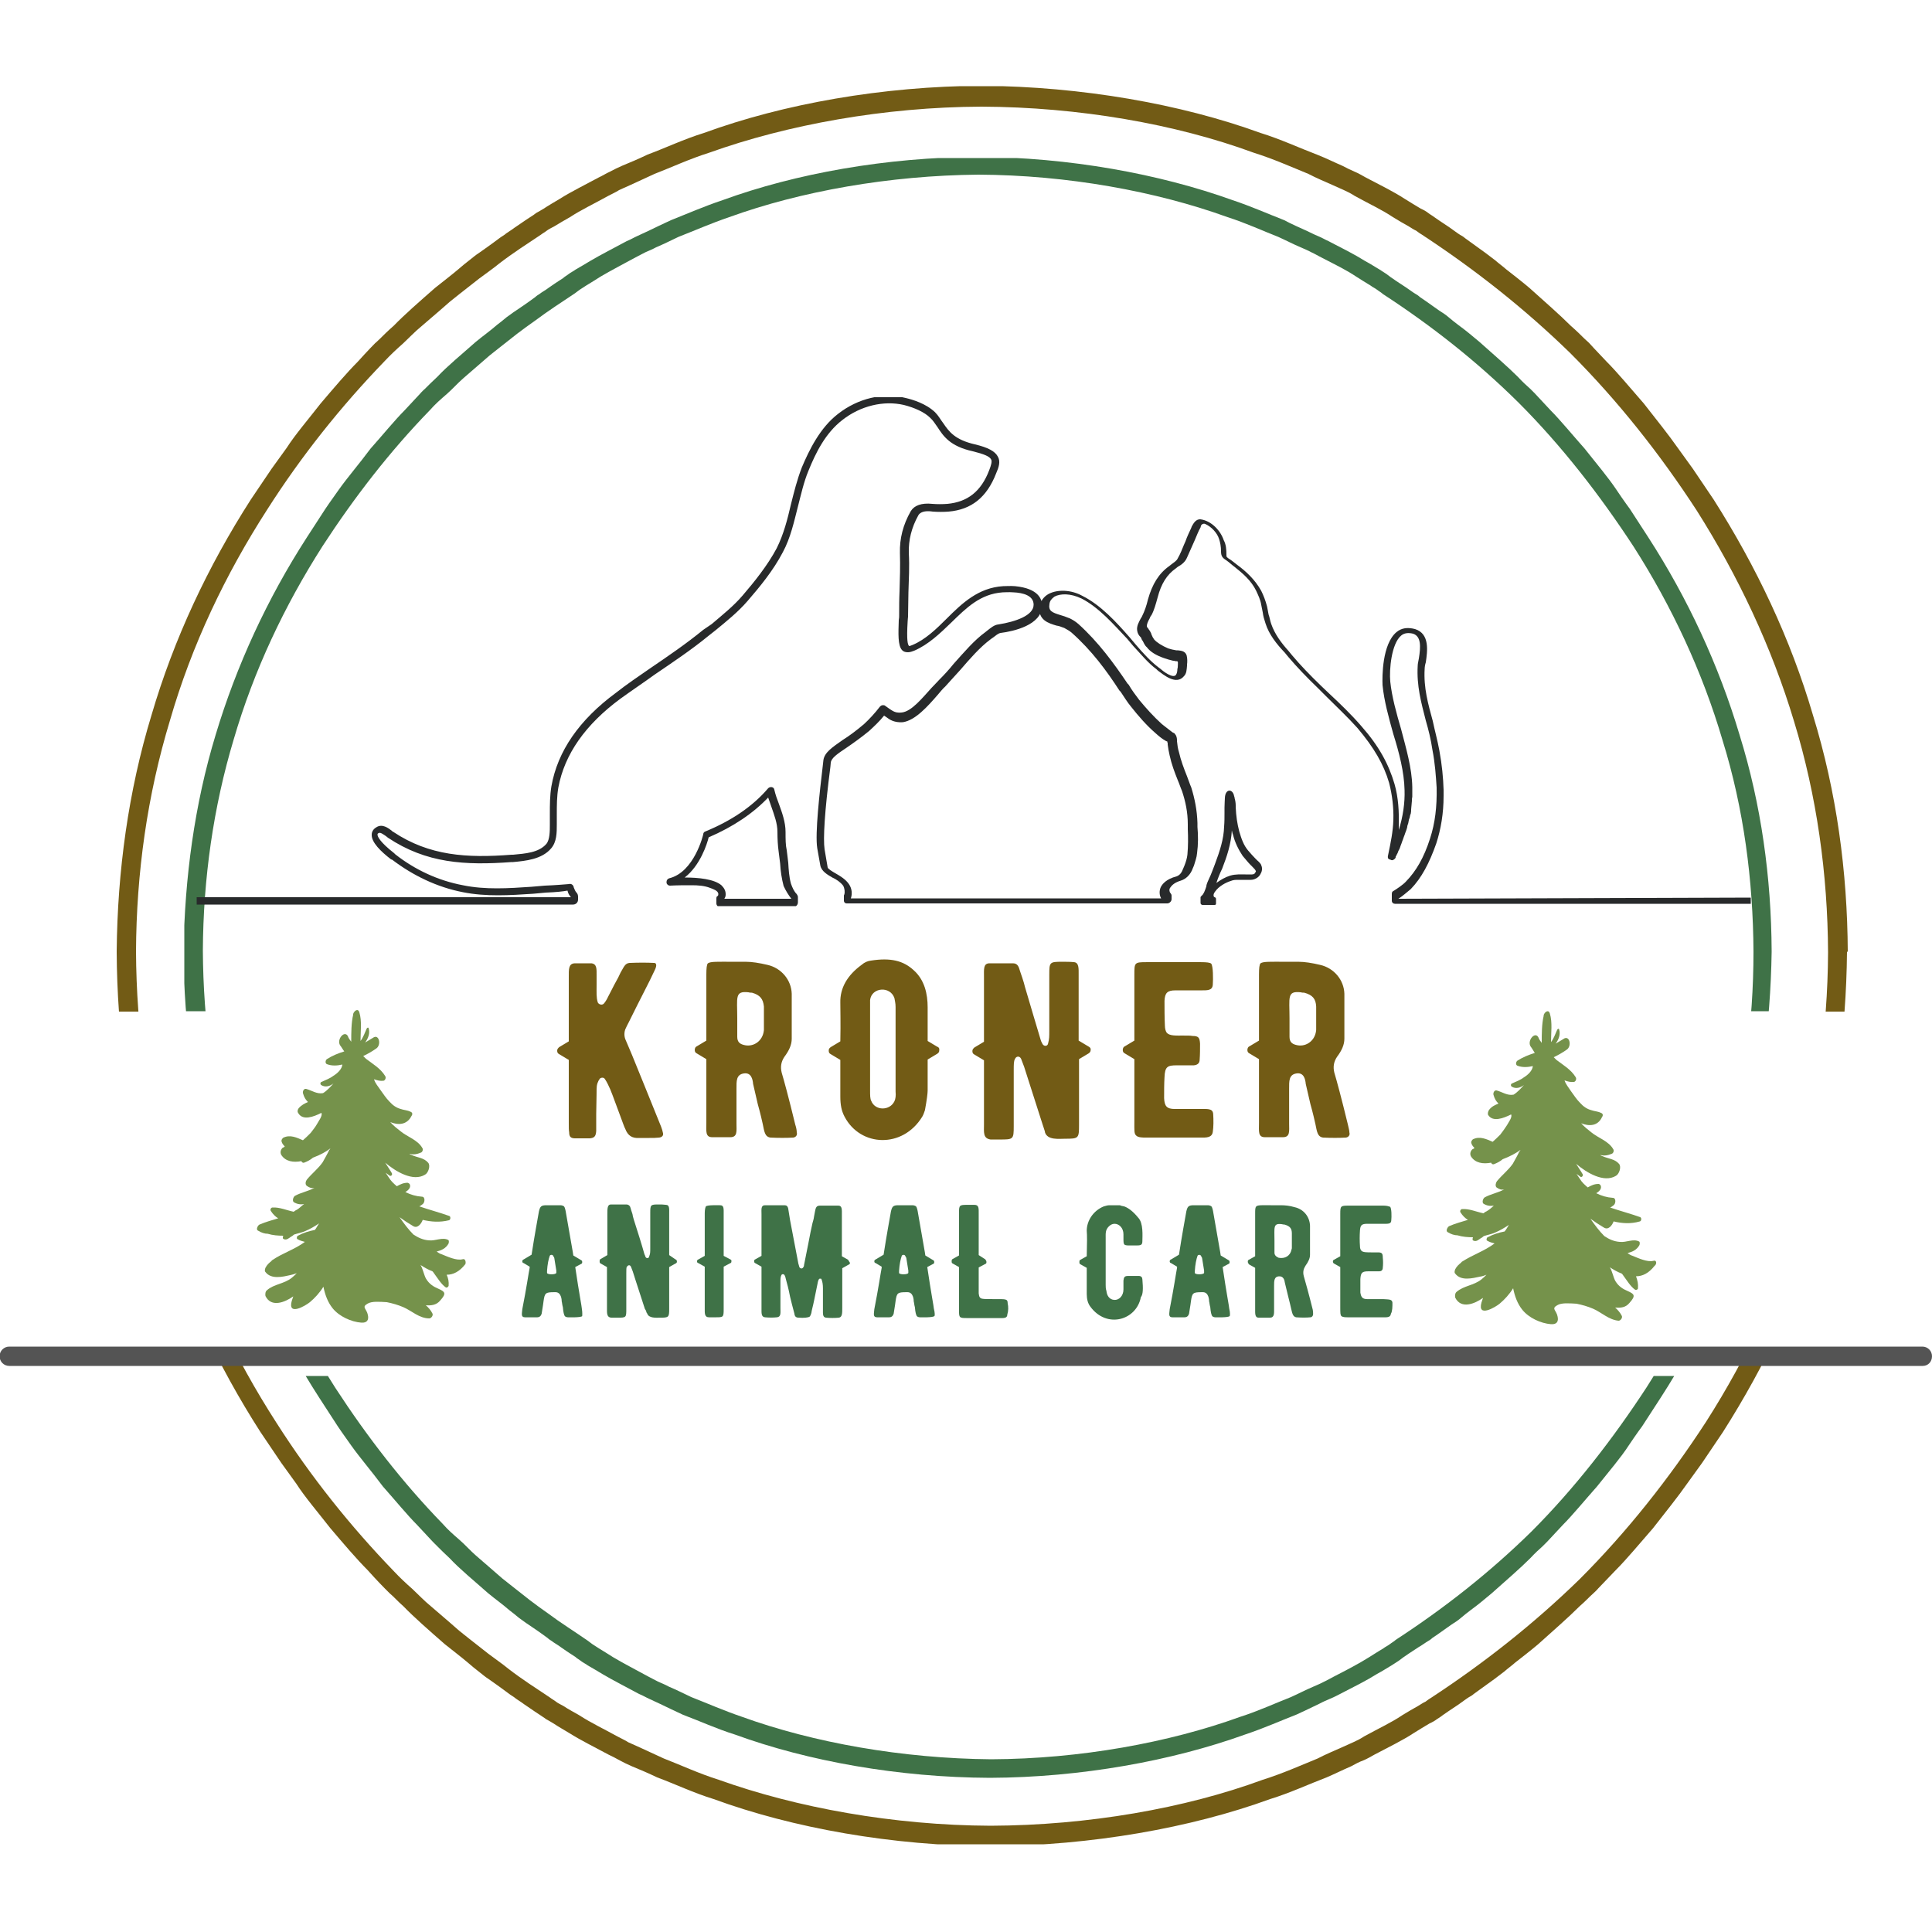 <svg xmlns="http://www.w3.org/2000/svg" xmlns:xlink="http://www.w3.org/1999/xlink" xml:space="preserve" id="Layer_1" x="0" y="0" style="enable-background:new 0 0 500 500" version="1.1" viewBox="0 0 500 500"><style>.st1{fill:#725b15}.st3{fill:#3f7247}.st8{fill:#75924b}.st10{fill:#282a2b}</style><defs><path id="SVGID_1_" d="M32.3 348.8h448.3v128.5H32.3z"/></defs><clipPath id="SVGID_00000094609606304983694370000017767984355672826549_"><use xlink:href="#SVGID_1_" style="overflow:visible"/></clipPath><path d="M466.7 193.8c-5.6-19.4-14.3-37.7-25.2-54.6-8.8-13.8-19-26.6-30.4-38.4-1.5-1.6-3.1-3.1-4.7-4.5-1.6-1.5-3.1-3.1-4.7-4.4l-5-4.3-2.4-2.1-2.5-2-5.1-4c-1.7-1.3-3.5-2.5-5.2-3.9-3.5-2.7-7.1-5-10.7-7.4-.5-.4-1.1-.7-1.6-1.1s-1.2-.7-1.9-1.1c-1.3-.8-2.7-1.6-4.1-2.4-2.9-1.9-6.3-3.5-9.9-5.5-.9-.5-1.9-.9-2.8-1.5-.9-.4-2-.9-2.9-1.3-2-.9-4.1-1.9-6.3-2.9-4.4-1.7-9.1-3.9-14.2-5.5-20.1-7.2-45.3-11.8-70.4-11.9-25.2.1-50.3 4.6-70.4 11.9-5.1 1.6-9.8 3.7-14.2 5.5-2.1 1.1-4.3 2-6.3 2.9-1.1.5-2 .9-2.9 1.3-.9.4-1.9.9-2.8 1.5-3.7 2-7.1 3.6-9.9 5.5-1.5.9-2.8 1.7-4.1 2.4-.7.4-1.2.8-1.9 1.1-.5.4-1.1.8-1.6 1.1-13.6 9-26.5 19.1-38.3 30.6-12.3 12.3-23.2 26.1-32.7 40.7-10.7 16.9-19.4 35.3-25.2 54.6-5.9 19.3-8.7 39.5-8.8 59.8.1 20.2 2.9 40.4 8.8 59.8 5.6 19.4 14.3 37.7 25.2 54.6 8.8 13.8 19 26.6 30.4 38.4 1.5 1.6 3.1 3.1 4.7 4.5 1.6 1.5 3.1 3.1 4.7 4.4l5 4.3 2.4 2.1 2.5 2 5.1 4c1.7 1.3 3.5 2.5 5.2 3.9 3.5 2.7 7.1 5 10.7 7.4.5.4 1.1.7 1.6 1.1.5.4 1.2.7 1.9 1.1 1.2.8 2.7 1.6 4.1 2.4 2.9 1.9 6.3 3.5 9.9 5.5.9.5 1.9.9 2.8 1.5.9.4 2 .9 2.9 1.3 2 .9 4.1 1.9 6.3 2.9 4.4 1.7 9.1 3.9 14.2 5.5 20.1 7.2 45.2 11.8 70.4 11.9 25.2-.1 50.3-4.5 70.4-11.9 5.1-1.6 9.8-3.7 14.2-5.5 2.1-1.1 4.3-2 6.3-2.9 1.1-.5 2-.9 2.9-1.3.9-.4 1.9-.9 2.8-1.5 3.6-2 7.1-3.6 9.9-5.5 1.5-.9 2.8-1.7 4.1-2.4.7-.4 1.2-.8 1.9-1.1.5-.4 1.1-.8 1.6-1.1 13.7-9 26.5-19.1 38.3-30.6 12.3-12.3 23.2-26.1 32.7-40.7 10.8-16.9 19.4-35.3 25.2-54.6 5.9-19.3 8.7-39.5 8.8-59.8-.1-20.2-3-40.5-8.8-59.8zm13.9 60c-.1 20.7-2.9 41.4-9 61-5.8 19.8-14.7 38.5-25.7 55.8l-5.4 8s-1.5 2.1-3.9 5.4c-2.3 3.3-5.6 7.4-8.8 11.5-3.5 4-6.8 8-9.6 10.8-2.7 2.8-4.6 4.8-4.6 4.8s-.4.5-1.3 1.3-2 2-3.5 3.3c-2.8 2.8-6.8 6.3-10.7 9.8-2 1.7-4.1 3.3-6 4.8-.9.8-1.9 1.5-2.8 2.3-.9.7-1.7 1.3-2.5 1.9-3.2 2.3-5.4 3.9-5.4 3.9s-.4.4-1.2.8c-.8.5-1.7 1.2-2.7 1.9-2 1.3-4 2.7-4 2.7-.5.4-1.1.8-1.6 1.1-.5.4-1.2.8-1.9 1.1-1.3.8-2.7 1.6-4.1 2.5-2.9 1.9-6.4 3.6-10.2 5.6-.9.5-1.9 1.1-2.9 1.5-1.1.4-2 .9-3.1 1.5-2.1.9-4.3 2-6.4 2.9-4.5 1.7-9.4 4-14.6 5.6-20.6 7.5-46.3 12-72 12.2-25.8-.1-51.5-4.7-72-12.2-5.2-1.6-10-3.9-14.6-5.6-2.3-1.1-4.4-2-6.6-2.9-1.1-.5-2-.9-3.1-1.5-.9-.5-2-1.1-2.9-1.5-3.7-2-7.2-3.7-10.2-5.6-1.5-.9-2.9-1.7-4.1-2.5-.7-.4-1.3-.8-1.9-1.1-.5-.4-1.2-.8-1.6-1.1 0 0-2-1.3-4-2.7-.9-.7-2-1.3-2.7-1.9-.8-.5-1.2-.8-1.2-.8s-2.1-1.6-5.4-3.9c-.8-.5-1.6-1.2-2.5-1.9-.9-.7-1.9-1.5-2.8-2.3-1.9-1.6-4-3.2-6-4.8-4-3.5-8-7-10.7-9.8-1.5-1.3-2.5-2.5-3.5-3.3l-1.3-1.3s-1.9-1.9-4.5-4.8c-2.8-2.8-6.2-6.8-9.6-10.8-3.2-4.1-6.7-8.2-8.8-11.5-2.3-3.2-3.9-5.4-3.9-5.4l-5.4-8c-11.1-17.3-19.9-36-25.7-55.8-6-19.7-8.8-40.4-9-61v-.3c.1-20.6 2.9-41.4 9-61 5.8-19.8 14.7-38.5 25.7-55.8l5.4-8s1.6-2.1 3.9-5.4c2.3-3.3 5.6-7.4 8.8-11.5 3.5-4 6.8-8 9.6-10.8 2.7-2.8 4.5-4.8 4.5-4.8s.4-.4 1.3-1.2c.8-.8 2-2 3.5-3.3 2.8-2.8 6.8-6.3 10.7-9.8 2-1.7 4.1-3.3 6-4.8.9-.8 1.9-1.5 2.8-2.3.9-.7 1.7-1.3 2.5-1.9 3.2-2.3 5.4-3.9 5.4-3.9s.4-.4 1.2-.8c.8-.5 1.7-1.2 2.7-1.9 2-1.3 4-2.7 4-2.7.5-.4 1.1-.7 1.6-1.1.5-.4 1.2-.8 1.9-1.1 1.3-.8 2.7-1.6 4.1-2.5 2.9-1.9 6.4-3.6 10.2-5.6.9-.5 1.9-1.1 2.9-1.5 1.1-.5 2-.9 3.1-1.5 2.1-.9 4.3-2 6.6-2.9 4.5-1.7 9.4-4 14.6-5.6 20.6-7.5 46.3-12 72-12.2 25.8.1 51.5 4.7 72 12.2 5.2 1.6 10 3.9 14.6 5.6 2.3 1.1 4.4 2 6.4 2.9 1.1.5 2 .9 3.1 1.5.9.5 2 1.1 2.9 1.5 3.7 2 7.2 3.7 10.2 5.6 1.5.9 2.9 1.7 4.1 2.5.7.4 1.2.8 1.9 1.1.5.4 1.1.8 1.6 1.1 0 0 2 1.3 4 2.7.9.7 2 1.3 2.7 1.9.8.5 1.2.8 1.2.8s2.1 1.6 5.4 3.9c.8.5 1.6 1.2 2.5 1.9.9.7 1.9 1.5 2.8 2.3 1.9 1.6 4 3.2 6 4.8 4 3.5 8 7 10.7 9.8 1.5 1.3 2.5 2.5 3.5 3.3.8.8 1.3 1.2 1.3 1.2s1.9 1.9 4.6 4.8c2.8 2.8 6.2 6.8 9.6 10.8 3.2 4.1 6.7 8.2 8.8 11.5 2.3 3.2 3.9 5.4 3.9 5.4l5.4 8c11.1 17.3 19.9 36 25.7 55.8 6 19.7 8.8 40.4 9 61V253.8" class="st1" style="clip-path:url(#SVGID_00000094609606304983694370000017767984355672826549_)"/><defs><path id="SVGID_00000127028864238871022400000013252963291014943637_" d="M50.9 356.1h410.8v104H50.9z"/></defs><clipPath id="SVGID_00000090294429465774658030000011966547192262500526_"><use xlink:href="#SVGID_00000127028864238871022400000013252963291014943637_" style="overflow:visible"/></clipPath><path d="M449 199.8c-5.2-17.7-13.1-34.5-23-50.1-8.2-12.6-17.4-24.5-27.8-35.2-1.3-1.5-2.8-2.8-4.3-4.1-1.5-1.3-2.8-2.8-4.3-4.1l-4.5-3.9-2.3-2-2.3-1.9-4.7-3.7c-1.6-1.2-3.2-2.4-4.8-3.5-3.2-2.4-6.6-4.5-9.9-6.8-.5-.3-.9-.7-1.5-1.1-.5-.3-1.1-.7-1.7-1.1-1.2-.7-2.4-1.5-3.7-2.3-2.7-1.6-5.8-3.2-9.1-5-.8-.4-1.7-.9-2.5-1.3-.9-.4-1.9-.8-2.8-1.3-1.9-.8-3.7-1.7-5.8-2.7-4.1-1.6-8.4-3.5-13.1-5.1-18.5-6.7-41.5-10.8-64.5-11-23 .1-46 4.3-64.5 11-4.7 1.5-9 3.5-13.1 5.1-2 .9-3.9 1.9-5.8 2.7-.9.4-1.9.8-2.8 1.3-.9.4-1.7.9-2.5 1.3-3.3 1.7-6.4 3.3-9.1 5-1.3.8-2.5 1.6-3.7 2.3-.5.4-1.1.7-1.7 1.1-.5.4-1.1.7-1.5 1.1-12.6 8.2-24.4 17.5-35.1 28-11.2 11.2-21.1 24-29.8 37.3-9.9 15.5-17.8 32.4-23 50-5.5 17.7-7.9 36.3-8 54.7.1 18.6 2.7 37.1 8 54.7 5.2 17.7 13.1 34.5 23 50 8.2 12.6 17.4 24.5 27.8 35.2 1.3 1.5 2.8 2.8 4.3 4.1 1.5 1.3 2.8 2.8 4.3 4.1l4.5 3.9 2.3 2 2.4 1.9 4.7 3.7c1.6 1.2 3.2 2.4 4.8 3.5 3.2 2.4 6.6 4.5 9.9 6.8.5.3.9.7 1.5 1.1.5.3 1.1.7 1.7 1.1 1.2.7 2.4 1.5 3.7 2.3 2.7 1.6 5.8 3.2 9.1 5 .8.4 1.7.9 2.5 1.3.9.4 1.9.8 2.8 1.3 1.9.8 3.7 1.7 5.8 2.7 4.1 1.6 8.4 3.5 13.1 5.1 18.5 6.7 41.5 10.8 64.5 11 23-.1 46-4.3 64.5-11 4.7-1.5 9-3.5 13.1-5.1 2-.9 3.9-1.9 5.8-2.7.9-.4 1.9-.8 2.8-1.3.9-.4 1.7-.9 2.5-1.3 3.3-1.7 6.4-3.3 9.1-5 1.3-.8 2.5-1.6 3.7-2.3.5-.4 1.2-.7 1.7-1.1s1.1-.7 1.5-1.1c12.6-8.2 24.4-17.5 35.1-28 11.2-11.2 21.1-24 29.8-37.3 9.9-15.5 17.8-32.4 23-50 5.5-17.7 7.9-36.3 8-54.7-.2-18.3-2.8-36.9-8.1-54.6zm12.7 54.9c-.1 19-2.7 37.9-8.3 55.9-5.4 18.1-13.4 35.3-23.6 51.1l-4.8 7.4s-1.5 2-3.5 5c-2 3.1-5.1 6.7-8.2 10.6-3.2 3.6-6.3 7.4-8.8 9.9-2.5 2.7-4.1 4.4-4.1 4.4l-1.2 1.2c-.8.7-1.9 1.7-3.2 3.1-2.5 2.5-6.3 5.8-9.9 9-1.9 1.6-3.7 3.1-5.5 4.4-.9.7-1.7 1.3-2.5 2s-1.6 1.2-2.4 1.7c-2.9 2.1-5 3.5-5 3.5s-.4.4-1.1.8c-.7.4-1.6 1.1-2.5 1.6-1.9 1.2-3.6 2.4-3.6 2.4-.5.3-.9.7-1.5 1.1-.5.3-1.1.7-1.7 1.1-1.2.7-2.4 1.5-3.9 2.3-2.7 1.7-5.9 3.3-9.4 5.1-.8.4-1.7.9-2.7 1.3-.9.4-1.9.8-2.8 1.3-1.9.9-3.9 1.9-5.9 2.8-4.1 1.6-8.6 3.6-13.4 5.2-18.9 6.8-42.4 11.1-66 11.2-23.6-.1-47.1-4.3-66-11.2-4.8-1.5-9.1-3.5-13.4-5.1-2-.9-4-1.9-5.9-2.8-.9-.4-1.9-.9-2.8-1.3-.9-.4-1.7-.9-2.7-1.3-3.5-1.9-6.7-3.5-9.4-5.1-1.3-.8-2.7-1.6-3.9-2.3-.5-.4-1.2-.7-1.7-1.1-.5-.4-1.1-.7-1.5-1.1 0 0-1.9-1.2-3.6-2.4-.9-.7-1.9-1.2-2.5-1.7-.7-.4-1.1-.8-1.1-.8s-2-1.5-5-3.5c-.8-.5-1.5-1.1-2.4-1.7-.8-.7-1.6-1.3-2.5-2-1.7-1.5-3.7-2.9-5.5-4.4-3.6-3.2-7.4-6.3-9.9-9-1.3-1.2-2.4-2.3-3.2-3.1L112 399s-1.6-1.7-4.1-4.4c-2.5-2.5-5.6-6.3-8.8-9.9-2.9-3.9-6-7.5-8.2-10.6-2.1-2.9-3.5-5-3.5-5l-4.8-7.4c-10.2-15.8-18.2-33.1-23.6-51.1-5.5-18.1-8-37.1-8.3-55.9v-.3c.1-19 2.7-37.9 8.3-55.9 5.4-18.1 13.4-35.3 23.6-51.1l4.8-7.4s1.5-2 3.5-5 5.1-6.7 8.2-10.6c3.2-3.6 6.3-7.4 8.8-9.9 2.5-2.7 4.1-4.4 4.1-4.4l1.2-1.2c.8-.8 1.9-1.7 3.2-3.1 2.5-2.5 6.3-5.8 9.9-9 1.9-1.6 3.7-3.1 5.5-4.4.9-.7 1.7-1.3 2.5-2s1.6-1.2 2.4-1.7c2.9-2.1 5-3.5 5-3.5s.4-.4 1.1-.8c.7-.4 1.6-1.1 2.5-1.7 1.9-1.2 3.6-2.4 3.6-2.4.5-.3.9-.7 1.5-1.1.5-.3 1.1-.7 1.7-1.1 1.2-.7 2.4-1.5 3.9-2.3 2.7-1.7 5.9-3.3 9.4-5.1.9-.4 1.7-.9 2.7-1.3.9-.4 1.9-.8 2.8-1.3 1.9-.9 3.9-1.7 5.9-2.8 4.1-1.6 8.6-3.6 13.4-5.1 18.9-6.8 42.4-11.1 66-11.2 23.6.1 47.1 4.3 66 11.2 4.8 1.5 9.1 3.5 13.4 5.2 2 .9 4 1.9 5.9 2.8.9.4 1.9.9 2.8 1.3.9.4 1.7.9 2.7 1.3 3.5 1.9 6.7 3.5 9.4 5.1 1.3.8 2.7 1.6 3.9 2.3.5.4 1.2.7 1.7 1.1.5.4 1.1.7 1.5 1.1 0 0 1.9 1.2 3.6 2.4.9.7 1.9 1.2 2.5 1.7.7.4 1.1.8 1.1.8s2 1.5 5 3.5c.7.5 1.5 1.1 2.4 1.7.8.7 1.6 1.3 2.5 2 1.7 1.5 3.7 2.9 5.5 4.4 3.6 3.2 7.4 6.3 9.9 9 1.3 1.2 2.4 2.3 3.2 3.1.8.7 1.2 1.2 1.2 1.2s1.6 1.7 4.1 4.4c2.5 2.5 5.6 6.3 8.8 9.9 2.9 3.9 6 7.5 8.2 10.6 2.1 2.9 3.5 5 3.5 5l4.8 7.4c10.2 15.8 18.2 33.1 23.6 51.1 5.5 18.1 8 37.1 8.3 55.9v.2" class="st3" style="clip-path:url(#SVGID_00000090294429465774658030000011966547192262500526_)"/><defs><path id="SVGID_00000059285124829136474710000002128946211969746859_" d="M29.9 22.3h448.3v239.5H29.9z"/></defs><clipPath id="SVGID_00000090992867538077741660000001579282729944324015_"><use xlink:href="#SVGID_00000059285124829136474710000002128946211969746859_" style="overflow:visible"/></clipPath><path d="M464.3 306.2c-5.6 19.4-14.3 37.7-25.2 54.6-8.8 13.8-19 26.6-30.4 38.4-1.5 1.6-3.1 3.1-4.7 4.5s-3.1 3.1-4.7 4.4l-5 4.3-2.4 2.1-2.5 2-5.1 4c-1.7 1.3-3.5 2.5-5.2 3.9-3.5 2.7-7.1 5-10.7 7.4-.5.4-1.1.7-1.6 1.1-.5.4-1.2.7-1.9 1.1-1.3.8-2.7 1.6-4.1 2.4-2.9 1.9-6.3 3.5-9.9 5.5-.9.5-1.9.9-2.8 1.5-.9.4-2 .9-2.9 1.3-2 .9-4.1 1.9-6.3 2.9-4.4 1.7-9.1 3.9-14.2 5.5-20.1 7.2-45.2 11.8-70.4 11.9-25.2-.1-50.3-4.5-70.4-11.9-5.1-1.6-9.8-3.7-14.2-5.5-2.1-1.1-4.3-2-6.3-2.9-1.1-.5-2-.9-2.9-1.3-.9-.4-1.9-.9-2.8-1.5-3.6-2-7.1-3.6-9.9-5.5-1.5-.9-2.8-1.7-4.1-2.4-.7-.4-1.2-.8-1.9-1.1-.5-.4-1.1-.8-1.6-1.1-13.7-9-26.5-19.1-38.3-30.6-12.3-12.3-23.2-26.1-32.7-40.7C58.5 343.7 49.8 325.2 44 306c-5.9-19.3-8.7-39.5-8.8-59.8.1-20.2 2.9-40.4 8.8-59.8 5.6-19.4 14.3-37.7 25.2-54.6 8.8-13.8 19-26.6 30.4-38.4 1.5-1.6 3.1-3.1 4.7-4.5 1.6-1.5 3.1-3.1 4.7-4.4l5-4.3 2.4-2.1 2.5-2 5.1-4c1.7-1.3 3.5-2.5 5.2-3.9 3.5-2.7 7.1-5 10.7-7.4.5-.4 1.1-.7 1.6-1.1.5-.4 1.2-.7 1.9-1.1 1.3-.8 2.7-1.6 4.1-2.4 2.9-1.9 6.3-3.5 9.9-5.5.9-.5 1.9-.9 2.8-1.5.9-.4 2-.9 2.9-1.3 2-.9 4.1-1.9 6.3-2.9 4.4-1.7 9.1-3.9 14.2-5.5 20.1-7.2 45.2-11.8 70.4-11.9 25.2.1 50.3 4.5 70.4 11.9 5.1 1.6 9.8 3.7 14.2 5.5 2.1 1.1 4.3 2 6.3 2.9 1.1.5 2 .9 2.9 1.3.9.4 1.9.9 2.8 1.5 3.6 2 7.1 3.6 9.9 5.5 1.5.9 2.8 1.7 4.1 2.4.7.4 1.2.8 1.9 1.1.5.4 1.1.8 1.6 1.1 13.7 9 26.5 19.1 38.3 30.6 12.3 12.3 23.2 26.1 32.7 40.7 10.7 16.9 19.4 35.3 25.2 54.6 5.9 19.3 8.7 39.5 8.8 59.8-.1 20.1-3 40.3-8.8 59.7zm13.9-59.9c-.1-20.7-2.9-41.4-9-61.2-5.8-19.8-14.7-38.5-25.7-55.8l-5.4-8s-1.5-2.1-3.9-5.4c-2.3-3.3-5.6-7.4-8.8-11.5-3.5-4-6.8-8-9.6-10.8-2.7-2.8-4.5-4.8-4.5-4.8s-.4-.4-1.3-1.2c-.8-.8-2-2-3.5-3.3-2.8-2.8-6.8-6.3-10.7-9.8-2-1.7-4.1-3.3-6-4.8-.9-.8-1.9-1.5-2.8-2.3-.9-.7-1.7-1.3-2.5-1.9-3.2-2.3-5.4-3.9-5.4-3.9s-.4-.4-1.2-.8c-.8-.5-1.7-1.2-2.7-1.9-2-1.3-4-2.7-4-2.7-.5-.4-1.1-.7-1.6-1.1s-1.2-.8-1.9-1.1c-1.3-.8-2.7-1.6-4.1-2.5-2.9-1.9-6.4-3.6-10.2-5.6-.9-.5-1.9-1.1-2.9-1.5-1.1-.5-2-.9-3.1-1.5-2.1-.9-4.3-2-6.6-2.9-4.5-1.7-9.4-4-14.6-5.6-20.6-7.5-46.3-12-72-12.2-25.8.1-51.5 4.7-72 12.2-5.2 1.6-10 3.9-14.6 5.6-2.3 1.1-4.4 2-6.6 2.9-1.1.5-2 .9-3.1 1.5-1.1.5-2 1.1-2.9 1.5-3.7 2-7.2 3.7-10.2 5.6-1.5.9-2.9 1.7-4.1 2.5-.7.4-1.3.8-1.9 1.1-.5.4-1.1.8-1.6 1.1 0 0-2 1.3-4 2.7-.9.7-2 1.3-2.7 1.9-.8.5-1.2.8-1.2.8s-2.1 1.6-5.4 3.9c-.8.5-1.6 1.2-2.5 1.9-.9.7-1.9 1.5-2.8 2.3-1.9 1.6-4 3.2-6 4.8-4 3.5-8 7-10.7 9.8-1.5 1.3-2.7 2.5-3.5 3.3-.8.8-1.3 1.2-1.3 1.2s-1.9 1.9-4.5 4.8c-2.8 2.8-6.2 6.8-9.6 10.8-3.2 4.1-6.7 8.2-8.8 11.5-2.3 3.2-3.9 5.4-3.9 5.4l-5.4 8c-11.1 17.3-19.9 36-25.7 55.8-6 19.7-8.8 40.4-9 61v.3c.1 20.6 2.9 41.4 9 61 5.8 19.8 14.7 38.5 25.7 55.8l5.4 8s1.5 2.1 3.9 5.4c2.3 3.3 5.6 7.4 8.8 11.5 3.5 4 6.8 8 9.6 10.8 2.7 2.8 4.5 4.8 4.5 4.8s.4.5 1.3 1.3c.8.8 2 2 3.5 3.3 2.8 2.8 6.8 6.3 10.7 9.8 2 1.7 4.1 3.3 6 4.8.9.8 1.9 1.5 2.8 2.3.9.7 1.7 1.3 2.5 1.9 3.2 2.3 5.4 3.9 5.4 3.9s.4.4 1.2.8c.8.5 1.7 1.2 2.7 1.9 2 1.3 4 2.7 4 2.7.5.4 1.1.7 1.6 1.1.5.4 1.2.8 1.9 1.1 1.3.8 2.7 1.6 4.1 2.5 2.9 1.9 6.4 3.6 10.2 5.6.9.5 1.9 1.1 2.9 1.5 1.1.4 2 .9 3.1 1.5 2.1.9 4.3 2 6.6 2.9 4.6 1.7 9.4 4 14.6 5.6 20.6 7.5 46.3 12 72 12.2 25.8-.1 51.5-4.7 72-12.2 5.2-1.6 10-3.9 14.6-5.6 2.3-1.1 4.4-2 6.4-2.9 1.1-.5 2-.9 3.1-1.5 1.1-.5 2-1.1 2.9-1.5 3.7-2 7.2-3.7 10.2-5.6 1.5-.9 2.9-1.7 4.1-2.5.7-.4 1.3-.8 1.9-1.1.5-.4 1.1-.8 1.6-1.1 0 0 2-1.3 4-2.7.9-.7 2-1.3 2.7-1.9.8-.5 1.2-.8 1.2-.8s2.1-1.6 5.4-3.9c.8-.5 1.6-1.2 2.5-1.9.9-.7 1.9-1.5 2.8-2.3 1.9-1.6 4-3.2 6-4.8 4-3.5 8-7 10.7-9.8 1.5-1.3 2.7-2.5 3.5-3.3l1.3-1.3s1.9-1.9 4.5-4.8c2.8-2.8 6.2-6.8 9.6-10.8 3.2-4.1 6.7-8.2 8.8-11.5 2.3-3.2 3.9-5.4 3.9-5.4l5.4-8c11.1-17.3 19.9-36 25.7-55.8 6-19.7 8.8-40.4 9-61v-.1h.2" class="st1" style="clip-path:url(#SVGID_00000090992867538077741660000001579282729944324015_)"/><defs><path id="SVGID_00000036960745422169346090000002427792857446685375_" d="M47.7 40.9h410.8v220.8H47.7z"/></defs><clipPath id="SVGID_00000086687381233176866900000006528914333922430607_"><use xlink:href="#SVGID_00000036960745422169346090000002427792857446685375_" style="overflow:visible"/></clipPath><path d="M445.8 301c-5.2 17.7-13.1 34.5-23 50-8.2 12.6-17.4 24.5-27.8 35.2-1.3 1.5-2.8 2.8-4.3 4.1-1.5 1.3-2.8 2.8-4.3 4.1l-4.5 3.9-2.3 2-2.4 1.9-4.7 3.7c-1.6 1.2-3.2 2.4-4.8 3.5-3.2 2.4-6.6 4.5-9.9 6.8-.5.3-.9.7-1.5 1.1-.5.3-1.1.7-1.7 1.1-1.2.7-2.4 1.5-3.7 2.3-2.7 1.6-5.8 3.2-9.1 5-.8.4-1.7.9-2.5 1.3-.9.4-1.9.8-2.8 1.3-1.9.8-3.7 1.7-5.8 2.7-4.1 1.6-8.4 3.5-13.1 5.1-18.5 6.7-41.5 10.8-64.5 11-23-.1-46-4.3-64.5-11-4.7-1.5-9-3.5-13.1-5.1-2-.9-3.9-1.9-5.8-2.7-.9-.4-1.9-.8-2.8-1.3-.9-.4-1.7-.9-2.5-1.3-3.3-1.7-6.4-3.3-9.1-5-1.3-.8-2.5-1.6-3.7-2.3-.5-.4-1.2-.7-1.7-1.1-.5-.4-1.1-.7-1.5-1.1-12.6-8.2-24.4-17.5-35.1-28.1-11.2-11.2-21.1-24-29.8-37.3-9.9-15.5-17.8-32.4-23-50.1-5.4-17.7-7.9-36.3-8-54.7.1-18.6 2.7-37.1 8-54.7 5.2-17.8 13.1-34.5 23-50 8.2-12.6 17.4-24.5 27.8-35.2 1.3-1.5 2.8-2.8 4.3-4.1 1.5-1.3 2.8-2.8 4.3-4.1l4.5-3.9 2.3-2 2.4-1.9 4.7-3.7c1.6-1.2 3.2-2.4 4.8-3.5 3.2-2.4 6.6-4.6 9.9-6.8.5-.3.9-.7 1.5-1.1.5-.3 1.1-.7 1.7-1.1 1.2-.7 2.4-1.5 3.7-2.3 2.7-1.6 5.8-3.2 9.1-5 .8-.4 1.7-.9 2.5-1.3.9-.4 1.9-.8 2.8-1.3 1.9-.8 3.7-1.7 5.8-2.7 4.1-1.6 8.4-3.5 13.1-5.1 18.5-6.7 41.5-10.8 64.5-11 23 .1 46 4.3 64.5 11 4.7 1.5 9 3.5 13.1 5.1 2 .9 3.9 1.9 5.8 2.7.9.4 1.9.8 2.8 1.3.9.4 1.7.9 2.5 1.3 3.3 1.7 6.6 3.3 9.1 5 1.3.8 2.5 1.6 3.7 2.3.5.4 1.2.7 1.7 1.1.5.4 1.1.7 1.5 1.1 12.6 8.2 24.4 17.5 35.1 28.1 11.2 11.2 21.1 24 29.8 37.3 9.9 15.5 17.8 32.4 23 50.1 5.5 17.7 7.9 36.3 8 54.7 0 18.6-2.5 37-8 54.7zm12.7-54.9c-.1-19-2.7-37.9-8.3-55.9-5.4-18.1-13.4-35.3-23.6-51.1l-4.8-7.4s-1.5-2-3.5-5-5.1-6.7-8.2-10.6c-3.2-3.6-6.3-7.4-8.8-9.9-2.5-2.7-4.1-4.4-4.1-4.4l-1.2-1.2c-.8-.7-1.9-1.7-3.2-3.1-2.5-2.5-6.3-5.8-9.9-9-1.9-1.6-3.7-3.1-5.5-4.4-.9-.7-1.7-1.3-2.5-2s-1.6-1.2-2.4-1.7c-2.9-2.1-5-3.5-5-3.5s-.4-.4-1.1-.8c-.7-.4-1.6-1.1-2.5-1.7-1.9-1.2-3.6-2.4-3.6-2.4-.5-.3-.9-.7-1.5-1.1-.5-.3-1.1-.7-1.7-1.1-1.2-.7-2.4-1.5-3.9-2.3-2.7-1.7-5.9-3.3-9.4-5.1-.9-.4-1.7-.9-2.7-1.3s-1.9-.9-2.8-1.3c-1.9-.9-3.9-1.7-5.9-2.8-4.1-1.6-8.6-3.6-13.4-5.2-18.9-6.8-42.4-11.1-66-11.2-23.6.1-47.1 4.3-66 11.2-4.8 1.6-9.1 3.5-13.4 5.2-2 .9-4 1.9-5.9 2.8-.9.4-1.9.9-2.8 1.3-.9.4-1.7.9-2.7 1.3-3.5 1.9-6.7 3.5-9.4 5.1-1.3.8-2.7 1.6-3.9 2.3-.5.4-1.2.7-1.7 1.1-.5.4-1.1.7-1.5 1.1 0 0-1.9 1.2-3.6 2.4-.9.7-1.9 1.2-2.5 1.7-.7.4-1.1.8-1.1.8s-2 1.5-5 3.5c-.8.5-1.5 1.1-2.4 1.7-.8.7-1.6 1.3-2.5 2-1.7 1.5-3.7 2.9-5.5 4.4-3.6 3.2-7.4 6.3-9.9 9-1.3 1.2-2.4 2.3-3.2 3.1-.8.7-1.2 1.2-1.2 1.2s-1.6 1.7-4.1 4.4c-2.5 2.5-5.6 6.3-8.8 9.9-2.9 3.9-6 7.5-8.2 10.6-2.1 2.9-3.5 5-3.5 5l-4.8 7.4c-10.2 15.8-18.2 33.1-23.6 51.1-5.5 18.1-8 37.1-8.3 55.9v.3c.1 19 2.7 37.9 8.3 55.9 5.4 18.1 13.4 35.3 23.6 51.1l4.8 7.4s1.5 2 3.5 5c2 3.1 5.1 6.7 8.2 10.6 3.2 3.6 6.3 7.4 8.8 9.9 2.5 2.7 4.1 4.4 4.1 4.4l1.2 1.2c.8.7 1.9 1.7 3.2 3.1 2.5 2.5 6.3 5.8 9.9 9 1.9 1.6 3.7 3.1 5.5 4.4.9.7 1.7 1.3 2.5 2s1.6 1.2 2.4 1.7c2.9 2.1 5 3.5 5 3.5s.4.4 1.1.8c.7.4 1.6 1.1 2.5 1.7 1.9 1.2 3.6 2.4 3.6 2.4.5.3.9.7 1.5 1.1.5.3 1.1.7 1.7 1.1 1.2.7 2.4 1.5 3.9 2.3 2.7 1.7 5.9 3.3 9.4 5.1.8.4 1.7.9 2.7 1.3s1.9.9 2.8 1.3c1.9.9 3.9 1.7 5.9 2.8 4.1 1.6 8.6 3.6 13.4 5.2 18.9 6.8 42.4 11.1 66 11.2 23.6-.1 47.1-4.3 66-11.2 4.8-1.6 9.1-3.5 13.4-5.2 2-.9 4-1.9 5.9-2.8.9-.4 1.9-.9 2.8-1.3s1.7-.9 2.7-1.3c3.5-1.9 6.7-3.5 9.4-5.1 1.3-.8 2.7-1.6 3.9-2.3.5-.4 1.2-.7 1.7-1.1.5-.4 1.1-.7 1.5-1.1 0 0 1.9-1.2 3.6-2.4.9-.7 1.9-1.2 2.5-1.7.7-.4 1.1-.8 1.1-.8s2-1.5 5-3.5c.8-.5 1.5-1.1 2.4-1.7.8-.7 1.6-1.3 2.5-2 1.7-1.5 3.7-2.9 5.5-4.4 3.6-3.2 7.4-6.3 9.9-9 1.3-1.2 2.4-2.3 3.2-3.1.8-.7 1.2-1.2 1.2-1.2s1.6-1.7 4.1-4.4c2.5-2.5 5.6-6.3 8.8-9.9 2.9-3.9 6-7.5 8.2-10.6 2.1-2.9 3.5-5 3.5-5l4.8-7.4c10.2-15.8 18.2-33.1 23.6-51.1 5.5-18.1 8-37.1 8.3-55.9v-.3" class="st3" style="clip-path:url(#SVGID_00000086687381233176866900000006528914333922430607_)"/><path d="M497.6 353.5H2.4c-1.4 0-2.5-1.1-2.5-2.5s1.1-2.5 2.5-2.5h495.1c1.4 0 2.5 1.1 2.5 2.5s-1 2.5-2.4 2.5z" style="fill:#545454"/><defs><path id="SVGID_00000181064049023293783970000009110777493913875080_" d="M65.7 261.5h54.9v81.2H65.7z"/></defs><clipPath id="SVGID_00000181066302114165224110000007963631327755007132_"><use xlink:href="#SVGID_00000181064049023293783970000009110777493913875080_" style="overflow:visible"/></clipPath><path d="M119.7 325.9c-1.6.4-3.9-.7-5.4-1.3-.4-.1-.9-.4-1.3-.7 1.2-.3 2.4-.8 3.1-2.1.1-.4.1-.8-.1-.9-1.5-.8-3.3.3-5 .1-1.5-.1-2.8-.7-4-1.5-1.3-1.3-2.5-2.9-3.6-4.5 1.1.8 2.3 1.6 3.5 2.3 1.1.7 2.1-.5 2.5-1.6 2.1.5 4.4.7 6.8.1.4-.1.5-.9.1-1.1-2.5-.9-5.2-1.6-7.8-2.5.3-.1.5-.3.8-.5.7-.4.8-2-.1-2-1.5-.1-2.9-.5-4.3-1.2.7-.4 1.6-1.2 1.1-2.1-.1-.1-.4-.3-.5-.3-1.1 0-1.9.4-2.8.9-.8-.7-1.5-1.3-2.1-2.3-.3-.4-.5-.8-.8-1.2.4.3.7.5 1.1.8.4.1.7-.3.5-.7-.5-.9-1.1-1.7-1.7-2.7 2.7 2.3 7.2 5 10.3 3.1.8-.4 1.5-2.3.8-3.1-1.1-1.3-2.8-1.3-4.3-2-.3-.1-.4-.1-.5-.3.9.3 2 .1 2.9-.3.4-.1.7-.8.4-1.2-1.2-2.1-3.9-2.9-5.6-4.3-.9-.7-1.9-1.5-2.7-2.4 2 .8 4.3.8 5.5-1.6.3-.4.3-.9-.3-1.1-.8-.4-1.7-.4-2.5-.7-1.1-.3-2-.9-2.9-1.9-.9-.9-1.6-2-2.4-3.1-.5-.8-1.3-1.6-1.6-2.7.8.3 1.6.5 2.4.4.4 0 .8-.7.5-1.2-1.2-2-3.3-3.2-5-4.5l-.7-.7c1.1-.5 2.3-1.2 3.3-1.9 1.5-.9.8-4-.8-2.8-.7.4-1.3.8-2 1.2.8-1.1 1.3-2.4.9-3.7-.1-.3-.4-.1-.5.1-.5 1.1-.9 2.3-1.6 3.2 0-2.4.4-5.1-.3-7.4-.3-1.1-1.3-.5-1.6.4v.2c-.5 2.1-.5 4.7-.5 7-.3-.4-.7-.9-.9-1.5-.9-1.5-2.9.9-2 2.4.4.5.7 1.1 1.1 1.6-1.6.5-3.1 1.1-4.5 2-.4.3-.5 1.1 0 1.3 1.3.5 2.7.4 4 .1-.1 1.2-1.3 2.3-2.3 2.9-.9.7-2 1.1-3.1 1.6-.3.1-.4.5-.1.8 1.1.7 2.3.3 3.2-.4-.8.9-1.7 1.9-2.7 2.5-1.6.3-2.9-.7-4.4-1.1-.5-.1-.9.5-.8 1.1.3 1.1.7 1.7 1.3 2.3-.9.4-1.7.8-2.4 1.6-.3.4-.4.9-.1 1.3 1.2 2 4 .9 6-.1v.1c.3.7-.8 2.1-1.1 2.7-.5.9-1.1 1.6-1.7 2.4-.7.7-1.3 1.3-2 1.9-1.6-.7-3.3-1.5-5-.7-.3.1-.7.7-.5 1.1.1.4.4.8.8 1.2-.1.1-.3.3-.5.3-.5.4-.8 1.2-.4 1.9 1.1 1.7 3.1 2 5.2 1.6.1.3.4.5.7.4.8-.3 1.6-.7 2.3-1.3 1.9-.7 3.5-1.6 4.5-2.4-.1.1-.1.3-.3.4-.5 1.1-1.1 2.1-1.7 3.2-1.2 1.7-2.8 2.9-4.1 4.5-.3.4-.5 1.2 0 1.6.7.5 1.3.7 2 .5-1.6.9-3.5 1.2-5.1 2.1-.4.3-.7 1.2-.3 1.6.8.5 1.7.7 2.7.5-.7.5-1.2 1.1-1.9 1.5-.3.1-.5.3-.8.5-1.9-.4-3.6-1.2-5.5-1.1-.3 0-.7.5-.4.9.5.8 1.2 1.5 1.9 1.9-1.6.5-3.2.9-4.8 1.6-.4.1-1.1 1.3-.4 1.6.8.5 1.7.8 2.5.8 1.3.4 2.7.5 4 .5 0 .1-.1.3-.1.4 0 .3 0 .4.3.5.7.3 1.3-.3 1.9-.7.3-.1.4-.3.7-.5.9-.3 2-.5 2.9-.9 1.2-.5 2.4-1.2 3.6-2-.4.5-.7 1.2-1.1 1.7-1.5.3-2.9.7-4.4 1.5-.3.1-.4.8-.1.9.7.4 1.2.5 1.9.7-2.7 2-5.8 2.9-8.4 4.7-.1 0-.1.1-.3.3-.5.4-1.1.9-1.5 1.7-.1.3-.3.8 0 1.1 1.5 2 4.6 1.2 6.4.8.5-.1 1.2-.3 1.7-.5-.4.4-.9.9-1.3 1.2-2 1.6-4.6 1.6-6.4 3.2-.4.3-.5.9-.4 1.5 1.5 3.1 5.1 1.6 7.2.1-.1.4-.3.8-.4 1.2-1.1 4 3.6 1.2 4.7.3 1.3-1.1 2.5-2.4 3.5-4 .4 2 1.1 4 2.4 5.6 1.7 2.1 4.8 3.5 7.4 3.7 1.5.1 2-.7 1.7-2-.3-1.6-1.7-2-.1-2.9 1.1-.7 3.2-.5 5-.4 1.5.3 2.9.7 4.3 1.3 2.1.9 4.1 2.9 6.7 2.9.5 0 1.1-.8.8-1.3-.4-.8-1.1-1.6-1.7-2.1 1.3.1 2.7 0 3.7-1.2 1.7-1.9 1.3-2.3-.5-3.1-1.2-.5-2.3-1.2-3.1-2.5-.5-.7-1.1-3.5-1.6-3.7 1.1.7 2.1 1.3 3.2 1.7.1.1.3.3.4.5.9 1.2 1.9 2.9 3.1 3.7.3.1.5-.1.7-.4.1-1.1-.1-2-.5-2.9 1.7 0 3.3-.8 4.8-2.7.2-.2.2-1.6-.7-1.3z" class="st8" style="clip-path:url(#SVGID_00000181066302114165224110000007963631327755007132_)"/><path d="M171.599 293.305c-.1-.5-.3-1.2-.5-1.7-2.7-6.6-5.1-12.7-7.5-18.5-.7-1.6-1.2-2.9-1.7-4-.4-.9-.4-2 0-2.9 0 .1.1-.3.8-1.6 3.3-6.7 5.5-10.8 6.3-12.6.3-.7.7-1.3.8-1.9.1-.4 0-.9-.5-.9-1.9-.1-4-.1-6.4 0-1.2.1-1.5 1.2-2.3 2.5-.3.7-.8 1.7-1.6 3.1-.7 1.3-1.2 2.4-1.6 3.1-.4.9-.9 1.6-1.2 1.9-.5.4-1.3.1-1.5-.4-.4-1.3-.3-2.5-.3-4.5v-2.5c0-1.6.1-2.9-1.3-3.1h-4.4c-1.6.1-1.5 1.6-1.5 3.6v16.6l-2.5 1.5c-.3.3-.5.5-.5.9s.1.7.5.9l2.5 1.5v16.3c0 1.2 0 2 .1 2.4 0 1.2.4 1.6 1.6 1.6h3.7c1.2-.1 1.6-.5 1.7-1.9v-4.4c.1-4.4.1-6.6.1-6.4 0-1.2.3-2 .8-2.7.3-.4 1.1-.4 1.3 0 .3.4.7 1.1 1.1 2 .3.5 1.2 2.9 2.7 7 .9 2.4 1.3 3.6 1.5 3.9.7 1.9 1.9 2.5 3.6 2.4h1.9c2 0 2.3 0 3.3-.1.8-.1 1.1-.6 1-1.1zM205.801 291.005c-1.7-7-2.9-11.4-3.5-13.4-.4-1.6-.1-2.9.7-4.1 1.2-1.6 1.9-3.1 1.9-4.7v-11.6c-.1-3.6-2.7-6.7-6.3-7.5-2.1-.5-4-.8-5.6-.8h-3.5c-3.7 0-5.6-.1-6.3.4-.3.3-.4 1.3-.4 2.9v17.1l-2.5 1.5c-.3.1-.5.5-.5.9s.1.7.5.9l2.5 1.5v16.5c0 2.1-.3 3.7 1.5 3.7h4.7c1.9 0 1.6-1.6 1.6-3.5v-9c0-2-.1-3.7 1.9-4 1.9-.3 2.3 1.5 2.4 2.7l1.2 5.2c.7 2.5 1.1 4.3 1.3 5.2.4 1.9.5 3.3 2 3.5 2.1.1 4.1.1 5.9 0 .7-.1 1.1-.7.9-1.3 0-.5-.1-1.2-.4-2.1zm-8.1-30.5v5.9c0 .1 0 .4-.1.8-.5 2.4-2.8 3.9-5.2 3.2-1.1-.3-1.6-.9-1.6-2.1v-4.8c0-5.4-.7-7.1 2.9-6.7.3.1.5.1.9.1 2.1.6 2.9 1.6 3.1 3.6zM242.576 270.905l-2.5-1.5v-8.7c0-3.5-.8-7.1-3.6-9.6-2.7-2.5-6-3.3-11.1-2.5-.8.1-1.6.4-2.4 1.1-3.7 2.7-5.6 6-5.5 9.8 0 1.9.1 5.2 0 10l-2.5 1.5c-.4.3-.5.5-.5.9s.1.7.5.9l2.5 1.5v9.5c0 2.1.3 3.7 1.1 5.2 4.1 7.8 15 8.3 20.1 0 .3-.5.5-1.1.7-1.7.5-2.7.7-4.4.7-5.1v-8l2.5-1.5c.4-.3.5-.5.5-.9.1-.4-.1-.8-.5-.9zm-11.1 14.1c-1.2 2.5-5 2.5-6-.1-.3-.5-.3-1.5-.3-2.8v-23.3c.4-3.3 5.2-3.7 6.3-.5.1.7.3 1.3.3 2.3v21.9c.1 1 0 1.9-.3 2.5zM281.654 270.805l-2.5-1.5v-17.1c0-1.5.1-3.1-1.2-3.2-.9-.1-2-.1-3.1-.1-3.2 0-3.3.1-3.3 3.3v14.2c0 2.1 0 2.4-.3 3.6-.1.8-1.1.9-1.5.1-.1-.3-.3-.5-.4-.9-.7-2.4-3.1-10.3-4.1-13.8-.1-.5-.4-1.5-.7-2.4-.4-1.2-.7-2-.8-2.4-.3-.9-.8-1.3-1.6-1.3h-6.2c-1.5.1-1.3 1.6-1.3 3.6v16.7l-2.5 1.5c-.3.3-.5.5-.5.9s.1.7.5.9l2.5 1.5v16.5c0 2.1-.3 3.7 1.7 4h2.3c3.6 0 3.7 0 3.7-3.5v-14.5c0-1.3 0-2.3.3-2.8.3-.8 1.2-.9 1.6-.1l.8 2.1c-.1-.3 1.5 4.7 4.8 15l.3.9c.1.4.3.8.3 1.1.7 2 3.6 1.6 5.2 1.6 3.5 0 3.6-.1 3.6-3.6v-17l2.5-1.5c.4-.3.5-.5.5-.9.1-.4-.2-.7-.6-.9zM313.972 288.305c-.1-1.5-1.5-1.3-3.5-1.3h-6.4c-2.1 0-2.7-.7-2.8-2.8 0-2 0-3.7.1-5.4.1-2.8.8-3.1 3.2-3.1h4.4c.9-.1 1.5-.5 1.5-1.5.1-1.3.1-2.7.1-4.1-.1-1.6-.4-2-2-2-.4-.1-1.2-.1-2.3-.1-2 0-3.5.1-4.3-.7-.3-.4-.5-1.1-.5-1.9-.1-2.1-.1-4.3-.1-6.4.1-2 .7-2.7 2.8-2.7h6.4c1.9 0 3.2.1 3.3-1.5.1-1.5.1-4.7-.4-5.4-.3-.3-1.2-.4-2.7-.4h-14c-3.2 0-3.2.1-3.2 3.3v17l-2.5 1.5c-.3.1-.5.5-.5.9s.1.7.5.9l2.5 1.5v16.1c0 2.4-.1 3.2.5 3.7.5.5 1.7.5 2.5.5h14.2c1.3 0 2.9.1 3.1-1.5.2-1.3.2-3 .1-4.6zM348.825 291.005c-1.7-7-2.9-11.4-3.5-13.4-.4-1.6-.1-2.9.7-4.1 1.2-1.6 1.9-3.1 1.9-4.7v-11.6c-.1-3.6-2.7-6.7-6.3-7.5-2.1-.5-4-.8-5.6-.8h-3.5c-3.7 0-5.6-.1-6.3.4-.3.3-.4 1.3-.4 2.9v17.1l-2.5 1.5c-.3.1-.5.5-.5.9s.1.7.5.9l2.5 1.5v16.5c0 2.1-.3 3.7 1.5 3.7h4.7c1.9 0 1.6-1.6 1.6-3.5v-9c0-2-.1-3.7 1.9-4 1.9-.3 2.3 1.5 2.4 2.7l1.2 5.2c.7 2.5 1.1 4.3 1.3 5.2.4 1.9.5 3.3 2 3.5 2.1.1 4.1.1 5.9 0 .7-.1 1.1-.7.9-1.3 0-.5-.2-1.2-.4-2.1zm-8.2-30.5v5.9c0 .1 0 .4-.1.8-.5 2.4-2.8 3.9-5.2 3.2-1.1-.3-1.6-.9-1.6-2.1v-4.8c0-5.4-.7-7.1 2.9-6.7.3.1.5.1.9.1 2.2.6 3 1.6 3.1 3.6z" class="st1"/><path d="M150.573 338.615c0-.4-.7-3.9-1.7-10.7l1.5-.8c.3-.1.3-.3.3-.5 0-.3-.1-.4-.3-.5l-2-1.2c0-.3-.7-4-1.9-11-.1-.7-.3-1.5-.5-1.7-.1-.1-.5-.3-.9-.3h-3.7c-1.3 0-1.6.3-1.9 1.6-.4 2.3-1.1 6-1.9 11.2l-2 1.2c-.3.1-.4.3-.4.5 0 .3.1.4.4.5l1.5.9v.3c-.3 1.5-.8 5.1-1.9 10.7-.1 1.2-.4 2.1.7 2.1h3.2c.5 0 .9-.3 1.1-.9.3-1.9.5-3.1.5-3.3.3-2.1.5-2.3 2.8-2.3h.3c1.5 0 1.6 2 1.6 2.4.1.3.1.8.3 1.5.1 1.3.3 2 .5 2.3.1.1.4.3.8.3.3 0 3.3.1 3.7-.3 0 0 .1-.8-.1-2zm-6.6-9.2c-.1.5-2.4.5-2.4 0v-.5c.1-1.7.4-3.1.7-3.9.1-.3.7-.4.9 0 .1.3.3.4.3.7 0 .1.4 2.4.5 3.1v.6zM174.786 325.915l-1.6-1.1v-11c0-.9.1-2-.8-2-.7-.1-1.3-.1-2-.1-2 0-2.1.1-2.1 2.1v9.1c0 1.3 0 1.5-.3 2.3-.1.5-.7.5-.9.1-.1-.1-.1-.4-.3-.7-.4-1.5-2-6.7-2.7-8.8-.1-.4-.3-.9-.4-1.6-.3-.8-.4-1.3-.5-1.6-.1-.5-.5-.9-1.1-.9h-4c-.9 0-.9 1.1-.9 2.4v10.7l-1.7 1c-.3.1-.3.3-.3.7 0 .3.1.4.3.5l1.6.9v10.6c0 1.3-.1 2.4 1.1 2.5h1.5c2.4 0 2.4 0 2.4-2.3v-9.1c0-.9 0-1.5.1-1.7.3-.5.8-.7 1.1-.1l.5 1.3c-.1-.3.9 2.9 3.1 9.6l.3.5c.1.3.1.5.3.7.4 1.3 2.4 1.1 3.3 1.1 2.3 0 2.4-.1 2.4-2.3v-10.8l1.6-.9c.3-.1.4-.3.4-.5 0-.3-.1-.5-.4-.6zM188.987 325.915l-1.7-.9v-10.7c0-1.5.1-2.4-.9-2.4-.8 0-3.3-.1-3.7.3-.1.1-.3.8-.3 1.7v11.1l-1.6.9c-.3.1-.4.3-.4.5 0 .3.1.4.4.5l1.6.9v10.8c0 1.2-.1 2.3 1.1 2.3h1.7c2 0 2.1 0 2.1-2.1v-11l1.7-.9c.3-.1.3-.3.3-.5.1-.2-.1-.4-.3-.5zM219.476 326.015l-1.6-.9v-10.8c0-1.2.1-2.3-.9-2.3h-4.8c-1.2 0-1.1.9-1.5 2.8-.1.8-.3 1.3-.4 1.7-.3 1.3-.7 3.2-1.1 5.4l-1.1 5.5c0 .1 0 .3-.1.4-.3.7-.9.5-1.1.1-.1-.5-.3-.9-.3-1.1l-2.1-11-.5-3.1c-.1-.5-.4-.8-.9-.8h-5.1c-1.1 0-.9 1.1-.9 2.3v10.8l-1.6.9c-.3.1-.3.3-.3.5 0 .3.1.4.3.5l1.6.9v10.7c0 1.3-.1 2.3.9 2.4 1.1.1 2.1.1 3.1 0 1.1-.1.9-1.2.9-2.4v-7.1c0-.7.1-1.2.3-1.5 0-.1.4-.3.7 0 .3.4.3.8.4 1.1.3 1.1.7 2.5 1.1 4.6.1.5.8 3.2 1.1 4.3.1.8.4 1.1 1.2 1.1 1.2.1 2.4 0 2.8-.3.1-.1.3-.5.4-.9.1-.8.4-1.7.7-3.2l.9-4.4c.1-.7.3-1.1.4-1.2.1-.1.1-.1.3-.1.1 0 .3 0 .3.1.3.7.4 1.5.4 2.4v5.5c0 1.1-.1 2 .8 2.1 1.1.1 2.3.1 3.3 0 .9-.1.9-1.2.9-2.4v-10.4l1.6-.9c.3-.1.4-.3.4-.5-.3-.5-.4-.6-.5-.8zM241.675 338.615c0-.4-.7-3.9-1.7-10.7l1.5-.8c.3-.1.3-.3.3-.5 0-.3-.1-.4-.3-.5l-2-1.2c0-.3-.7-4-1.9-11-.1-.7-.3-1.5-.5-1.7-.1-.1-.5-.3-.9-.3h-3.7c-1.3 0-1.6.3-1.9 1.6-.4 2.3-1.1 6-1.9 11.2l-2 1.2c-.3.1-.4.3-.4.5 0 .3.1.4.4.5l1.5.9v.3c-.3 1.5-.8 5.1-1.9 10.7-.1 1.2-.4 2.1.7 2.1h3.2c.5 0 .9-.3 1.1-.9.3-1.9.5-3.1.5-3.3.3-2.1.5-2.3 2.8-2.3h.3c1.5 0 1.6 2 1.6 2.4.1.3.1.8.3 1.5.1 1.3.3 2 .5 2.3.1.1.4.3.8.3.3 0 3.3.1 3.7-.3.2 0 .2-.8-.1-2zm-6.6-9.2c-.1.5-2.4.5-2.4 0v-.5c.1-1.7.4-3.1.7-3.9.1-.3.7-.4.9 0 .1.3.3.4.3.7 0 .1.4 2.4.5 3.1v.6zM260.788 337.315c0-1.2-.5-1.1-3.2-1.1-3.6-.1-4.1.3-4.3-1.5V328.015l1.7-.9c.3-.1.3-.3.3-.5 0-.3-.1-.4-.3-.7l-1.7-1.1v-10.5c0-1.6.1-2.5-1.1-2.5h-1.9c-2 0-2.1.1-2.1 2.1v11l-1.6.9c-.3.1-.3.3-.3.7 0 .3.1.4.3.5l1.6.9v11.2c0 1.9.1 2 2 2h8.6c.9 0 1.9.1 1.9-.9.3-1 .3-2 .1-2.9zM295.648 331.115c0-.5-.3-.9-.9-.9h-2.8c-.9 0-1.1.3-1.2 1.2v2.3c0 1.6-1.1 2.8-2.4 2.7s-1.9-1.2-2-2.3c-.2-.6-.2-1.1-.2-1.6v-12.2c0-1.1-.1-2 .8-2.9.4-.4.9-.7 1.5-.7 1.2 0 2.3 1.1 2.3 2.7 0 2.7-.1 2.8 1.1 2.9h2.5c1.1 0 1.3-.3 1.3-1.2 0-1.2.3-4.6-1.1-6-1.3-1.6-2.5-2.5-3.6-2.9-.3-.1-.8-.1-1.1-.3h-2.7c-.4 0-.9.1-1.5.3-2.7 1.1-4.4 3.7-4.4 6.3.1 1.1.1 3.2 0 6.6l-1.6.9c-.3.1-.3.3-.3.7 0 .3.1.4.3.5l1.6.9v6.8c0 1.3.3 2.4.9 3.2 4.3 5.9 12 3.5 13.1-2.4.6-.7.6-2.3.4-4.6zM318.119 338.615c0-.4-.7-3.9-1.7-10.7l1.5-.8c.3-.1.3-.3.3-.5 0-.3-.1-.4-.3-.5l-2-1.2c0-.3-.7-4-1.9-11-.1-.7-.3-1.5-.5-1.7-.1-.1-.5-.3-.9-.3h-3.7c-1.3 0-1.6.3-1.9 1.6-.4 2.3-1.1 6-1.9 11.2l-2 1.2c-.3.1-.4.3-.4.5 0 .3.1.4.4.5l1.5.9v.3c-.3 1.5-.8 5.1-1.9 10.7-.1 1.2-.4 2.1.7 2.1h3.2c.5 0 .9-.3 1.1-.9.3-1.9.5-3.1.5-3.3.3-2.1.5-2.3 2.8-2.3h.3c1.5 0 1.6 2 1.6 2.4.1.3.1.8.3 1.5.1 1.3.3 2 .5 2.3.1.1.4.3.8.3.3 0 3.3.1 3.7-.3.1 0 .2-.8-.1-2zm-6.5-9.2c-.1.5-2.4.5-2.4 0v-.5c.1-1.7.4-3.1.7-3.9.1-.3.7-.4.9 0 .1.3.3.4.3.7 0 .1.4 2.4.5 3.1v.6zM339.732 338.915c-1.1-4.4-1.9-7.2-2.3-8.6-.3-1.1-.1-1.9.4-2.7.8-1.1 1.2-2 1.2-2.9v-7.5c-.1-2.4-1.7-4.3-4-4.8-1.3-.4-2.5-.5-3.6-.5h-2.3c-2.4 0-3.6-.1-4 .3-.3.3-.3.8-.3 1.9v11l-1.6.9c-.3.1-.3.3-.3.5 0 .3.1.4.3.7l1.6.9v10.5c0 1.3-.1 2.4.9 2.4h2.9c1.2 0 1.1-1.1 1.1-2.3v-5.9c0-1.3 0-2.4 1.2-2.5 1.2-.1 1.5.9 1.6 1.7l.8 3.3c.4 1.6.7 2.8.8 3.3.3 1.2.4 2.1 1.3 2.3 1.3.1 2.7.1 3.7 0 .4 0 .7-.4.7-.8 0-.1 0-.7-.1-1.2zm-5.4-19.7v3.7c0 .1 0 .3-.1.5-.3 1.6-1.7 2.4-3.3 2.1-.7-.3-1.1-.7-1.1-1.3v-3.1c0-3.5-.4-4.6 1.9-4.3.1 0 .3.1.7.1 1.4.4 1.9 1 1.9 2.3zM360.361 337.115c-.1-.9-.9-.8-2.3-.9h-4.1c-1.3 0-1.7-.4-1.9-1.7v-3.5c.1-1.7.5-2 2.1-2h2.8c.5 0 .9-.3.9-.9.1-.9.1-1.7 0-2.7 0-1.1-.3-1.3-1.3-1.3h-1.5c-1.3 0-2.3 0-2.7-.4-.3-.3-.4-.7-.4-1.2-.1-1.3-.1-2.7 0-4.1.1-1.3.4-1.7 1.9-1.7h4.1c1.2 0 2.1.1 2.1-.9.1-.9.1-3.1-.3-3.5-.3-.1-.8-.3-1.7-.3h-9.1c-2 0-2.1.1-2.1 2.1v11l-1.6.9c-.3.1-.3.3-.3.5s.1.4.3.5l1.6.9v10.3c0 1.6 0 2.1.3 2.4.4.3 1.1.3 1.7.3h9.1c.9 0 1.9.1 2-.9.4-.7.4-1.8.4-2.9z" class="st3"/><defs><path id="SVGID_00000071539667900220531940000011882029062557533877_" d="M309.6 204.5h17.8v30h-17.8z"/></defs><clipPath id="SVGID_00000107547574036191359060000004185968951686560951_"><use xlink:href="#SVGID_00000071539667900220531940000011882029062557533877_" style="overflow:visible"/></clipPath><path d="M324.8 225.9c-.1.3-.5.4-.8.4h-1.7c-1.2 0-2.5-.1-3.9.3-1.3.4-2.5 1.1-3.6 1.9.4-1.2.9-2.5 1.5-3.7 1.2-3.1 2.3-6.3 2.5-9.9.1.3.1.7.3 1.1.5 2.1 1.5 4 2.5 5.5.7.8 1.3 1.6 2 2.3l.5.5c.4.4.8.8.9 1.1.1.1-.1.4-.2.5zm.5-3.3-.4-.4c-.7-.7-1.2-1.3-1.9-2.1-1.1-1.3-1.7-2.9-2.3-5-.5-1.9-.8-3.9-.9-6.2v-.4c0-.7-.1-1.3-.3-2 0-.1 0-.3-.1-.4-.3-2-2.3-2.1-2.4.4 0 0-.1 1.9-.1 2.5v1.3c0 1.2 0 2.4-.1 3.6-.1 3.3-1.1 6.3-2.4 9.8-.5 1.2-.9 2.5-1.5 3.7l-.4.9c-.1.3-.3.7-.3 1.1-.4 1.2-.7 2-1.2 2.4-.1.1-.3.3-.3.4v1.5c0 .3.3.5.5.5h3.1c.3 0 .4-.1.4-.4v-1.2c0-.1-.1-.3-.3-.4-.1 0-.3-.1-.3-.3-.1-.3 0-.7.4-1.2.9-1.3 2.7-2.3 4-2.7.7-.3 1.3-.3 2-.3h3.2c.9 0 1.9-.5 2.4-1.3s.7-1.6.3-2.5c0-.2-.5-.8-1.1-1.3" class="st10" style="clip-path:url(#SVGID_00000107547574036191359060000004185968951686560951_)"/><defs><path id="SVGID_00000176762188298392386590000017313563146475084223_" d="M172.1 202.6h35.7v31.9h-35.7z"/></defs><clipPath id="SVGID_00000127754139774450157040000011408749504741251737_"><use xlink:href="#SVGID_00000176762188298392386590000017313563146475084223_" style="overflow:visible"/></clipPath><path d="M204.8 232.6h-17.3v-.1c.3-.4.3-.8.3-1.1 0-.9-.4-1.6-1.1-2.3-1.9-1.6-5.9-2-9.5-2 4-3.1 5.8-8.7 6.2-10.4 6.3-2.7 11.5-6.2 15.4-10.3.3.8.5 1.5.8 2.3.8 2.3 1.6 4.4 1.6 6.6 0 1.9.1 3.5.3 5 .1 1.1.3 2.1.4 3.2.1 1.9.4 3.9.9 5.8.6 1.3 1.3 2.4 2 3.3.1 0 .1 0 0 0zm-.8-9.3c-.1-1.1-.3-2.3-.4-3.3-.3-1.3-.3-2.8-.3-4.7 0-2.5-.9-5-1.7-7.2-.5-1.3-.9-2.4-1.2-3.7-.1-.8-1.1-.9-1.6-.4-4 4.7-9.5 8.4-16.3 11.2-.3.1-.5.4-.5.7 0 .1-2.3 9.8-8.8 11.4-.4.1-.7.5-.7.9v.2c0 .4.4.8.9.8 1.9-.1 3.7-.1 5.6-.1 1.6 0 3.3.1 4.8.7.8.3 2 .7 2.1 1.5 0 .1 0 .4-.1.5l-.1.1c-.3.1-.3.4-.3.8v1.1c0 .5.4.9.9.9h19c.7 0 1.2-.5 1.2-1.2v-1.3c0-.3-.1-.5-.3-.8-.7-.7-1.1-1.6-1.5-2.7-.5-1.8-.6-3.7-.7-5.4" class="st10" style="clip-path:url(#SVGID_00000127754139774450157040000011408749504741251737_)"/><defs><path id="SVGID_00000096046188741943529780000001037405610429477552_" d="M50.3 102.8h402.8v131.7H50.3z"/></defs><clipPath id="SVGID_00000141431281420719784070000013908436706454225807_"><use xlink:href="#SVGID_00000096046188741943529780000001037405610429477552_" style="overflow:visible"/></clipPath><path d="M361.9 232.6c1.1-.7 2.1-1.6 3.2-2.5 2.8-2.9 4.8-6.7 6.6-11.8 1.2-3.7 1.9-7.8 1.9-12.3v-1.6c-.1-3.1-.4-6.4-1.1-10.2-.5-2.7-1.2-5.2-1.7-7.6-1.2-4.4-2.4-8.6-2.1-13.5 0-.4.1-1.1.3-1.7.4-2.8 1.1-7.4-2.8-8.6-1.9-.5-3.5-.3-4.8.8-3.7 3.1-3.7 11.5-3.6 13.7.4 4.1 1.6 8.4 2.8 12.7 1.5 4.8 2.8 9.8 2.9 14.5.1 3.3-.4 6.8-1.5 10.3v-.9c.1-3.9-.1-7.5-1.1-11-1.5-5.1-4-9.8-8.6-15-2.5-2.9-5.5-5.8-8.3-8.4l-2.1-2c-2.9-2.8-5.4-5.4-7.5-7.9l-.9-1.1c-1.9-2.1-3.6-4.4-4.5-7-.3-.8-.4-1.7-.7-2.5-.1-.7-.3-1.5-.4-2.1-.4-1.5-.9-2.8-1.5-4-1.6-2.9-4-5.1-6.2-6.7-.7-.5-1.3-1.1-2.3-1.7-.5-.4-.5-.4-.5-.8 0-1.5-.1-2.8-.7-3.9-.8-2.4-3.1-5-6-5.4-1.3-.1-1.9 1.2-2.3 1.9l-.1.3c-.5 1.1-1.1 2.3-1.5 3.5l-.4.9c-.5 1.2-.9 2.3-1.6 3.5-.3.7-1.1 1.1-1.7 1.6l-.5.4c-2.7 1.9-4.4 4.7-5.5 8.6-.4 1.7-.9 3.1-1.5 4.3-.1.3-.3.5-.4.7-.4.8-1.1 1.9-.9 3.1.1.7.4 1.2.8 1.6.1.1.3.3.3.5.1.1.1.4.3.5.3.5.5 1.2 1.1 1.7.9 1.2 2.4 2.1 4.4 2.8.8.3 1.6.5 2.4.7.1 0 .4 0 .5.1.3 0 .5 0 .7.1.1.3 0 1.1 0 1.5l-.1.5c0 .5-.1 1.1-.4 1.5-.8.9-3.2-.9-4.1-1.7l-.4-.3c-2.1-1.6-3.9-3.6-5.8-5.8l-1.6-1.9c-3.5-4-7.5-8.4-12.3-10.8-2.9-1.6-6.4-1.7-8.7-.5-1.3.7-2.1 1.9-2.4 3.2-.4 3.6 2.4 4.4 4.4 5 .7.1 1.2.3 1.7.5l.3.1c.7.4 1.3.7 1.9 1.2 5.2 4.6 9.1 9.9 12.4 15l.3.3c.9 1.3 1.7 2.7 2.8 4 1.9 2.4 3.9 4.7 6.2 6.7.9.8 1.7 1.5 2.8 2.1l.3.1c0 .1 0 .3.1.4v.4c.1.9.3 1.9.5 2.8.5 2.3 1.3 4.4 2.1 6.4.4.9.7 1.9 1.1 2.8.9 2.7 1.5 5.5 1.5 8.6v1.3c.1 2.1.1 4.4-.1 6.6-.1.9-.4 1.9-.8 2.9l-.3.7c-.4 1.1-.9 1.7-1.7 2-2.7.7-3.7 2-4.1 2.8-.4.9-.4 2 .1 2.9h-80.3c.4-1.2.3-2.5-.5-3.7-.9-1.3-2.3-2.1-3.5-2.8-.7-.4-1.9-1.1-2-1.5 0-.1 0-.1-.8-4.7-.4-2.7 0-9.8 1.5-21.3l.1-1.1c.1-1.2 1.7-2.3 4.1-3.9 1.6-1.1 3.6-2.5 5.8-4.3 1.3-1.2 2.7-2.5 3.9-4 .4.3.8.5 1.3.9 1.1.7 2.4.9 3.6.8 3.2-.5 6.4-4.1 9-7.1.7-.8 1.3-1.6 1.9-2.1 1.2-1.3 2.5-2.8 3.9-4.3 2.5-2.9 5.1-5.9 7.8-7.9.1-.1.4-.3.7-.5.7-.5 1.3-1.1 2-1.2 3.2-.4 10.6-2 10.7-7 0-1.7-.9-4.5-7-5.1-1.2-.1-2.4 0-3.1 0-6.4.4-10.6 4.4-14.6 8.4-2.7 2.7-5.5 5.4-8.8 6.8-.3.1-.7.3-.9.3-.4-.3-.7-1.5-.4-6.4 0-.5.1-.9.1-1.2 0-2.1.1-4.1.1-6.3.1-3.3.3-6.7.1-10.2-.1-3.3.7-6.6 2.5-9.8.7-1.1 2.4-1.1 3.7-.9 1.3.1 2.8.1 4.1 0 5.9-.5 9.9-3.7 12.3-9.9.7-1.6 1.2-3.1.4-4.4-.7-1.3-2.5-2.3-5.9-3.1-5.2-1.2-6.7-3.3-8.2-5.5-.7-.9-1.2-1.9-2.1-2.8-2.4-2.3-5.9-3.3-7.6-3.7-5.8-1.5-12.4.1-17.5 4.1-4.7 3.6-7.5 9.4-9.4 13.9-1.2 3.1-2 6.3-2.8 9.5-.9 3.9-1.9 7.8-3.7 11.4-2.4 4.5-5.8 8.7-8.8 12.2-2.4 2.8-5.2 5-8 7.4L182 163c-4.4 3.6-9.1 6.8-13.8 10-2.9 2-6 4.1-8.8 6.3-9.5 7-15.1 15.1-16.7 24.2-.4 2.4-.4 4.8-.4 7.2v2.7c0 1.7 0 3.9-.9 5-2 2.3-5.5 2.5-8.6 2.8h-.4c-11.6.9-21.3.3-30.6-5.9-.1-.1-.3-.1-.4-.3-.9-.7-2.5-1.9-4-.9-.9.5-1.2 1.3-1.2 1.9-.1 2 2.4 4.4 5 6.4l.3.1c5.4 4.1 11.6 7.1 18.3 8.4 6 1.2 12.2.8 18.2.4l3.3-.3c2.7-.1 4.4-.3 5.5-.5.1 0 .1 0 .1.1.1.5.4 1.1.8 1.5v.1H50.9v1.9h97.4c.7 0 1.3-.5 1.3-1.3v-.7c0-.4-.1-.8-.4-1.1-.3-.3-.5-.8-.7-1.3-.1-.7-.7-1.1-1.3-.9-1.3.1-3.5.3-6.2.4l-3.5.3c-5.9.4-11.9.8-17.7-.4-6.4-1.2-12.4-4-17.5-8l-.3-.3c-3.7-2.9-4.3-4.3-4.3-4.8 0-.1 0-.3.3-.4.4-.3 1.3.4 1.9.8.1.1.4.3.5.4 9.9 6.6 19.9 7.2 32 6.3h.4c3.2-.3 7.4-.7 9.8-3.5 1.5-1.7 1.5-4.1 1.5-6.3v-2.5c0-2.4 0-4.7.4-7 1.6-8.6 7-16.3 16.1-23 2.9-2.1 5.9-4.1 8.8-6.2 4.7-3.2 9.5-6.4 13.9-10l1.9-1.5c2.8-2.3 5.8-4.7 8.3-7.6 3.1-3.6 6.6-7.8 9.1-12.6 2-3.7 2.9-7.9 3.9-11.8.8-3.1 1.5-6.3 2.7-9.2 1.9-4.7 4.4-9.8 8.8-13.2 4.7-3.7 10.7-5.1 15.9-3.9 2.8.7 5.4 1.9 6.8 3.3.8.7 1.3 1.6 1.9 2.4 1.5 2.3 3.2 5 9.2 6.3 2.8.7 4.3 1.3 4.7 2.1.3.5 0 1.5-.5 2.8-2.1 5.5-5.6 8.2-10.8 8.7-1.3.1-2.7.1-3.9 0-2.8-.3-4.7.4-5.6 1.9-2 3.5-2.9 7.1-2.8 10.8.1 3.3 0 6.7-.1 9.9-.1 2.1-.1 4.1-.1 6.3 0 .3 0 .7-.1 1.2-.1 3.3-.3 6.6.9 7.8.4.4.9.5 1.5.5.7 0 1.2-.3 1.6-.4 3.7-1.6 6.7-4.5 9.5-7.2 4-3.9 7.6-7.5 13.4-7.9.5 0 1.6-.1 2.8 0 2.4.1 5.2.8 5.2 3.2 0 2.8-4.7 4.4-9.1 5.1-1.1.1-2 .9-2.9 1.6l-.5.4c-2.9 2.1-5.5 5.2-8.2 8.2-1.2 1.5-2.5 2.9-3.7 4.1-.5.5-1.2 1.3-2 2.1-2.3 2.5-5.2 6.2-7.8 6.4-.8.1-1.6 0-2.4-.5-.7-.4-1.3-.9-1.9-1.3-.1-.1-.4-.1-.5-.1-.3 0-.5.1-.8.4-1.3 1.7-2.7 3.2-4.1 4.5-2 1.7-3.9 3.1-5.5 4.1-2.7 1.9-4.7 3.2-5 5.2l-.1.9c-.9 7.6-2.1 18.1-1.5 21.9l.8 4.5c.3 1.5 1.9 2.4 3.1 3.1 1.1.5 2.1 1.2 2.8 2.1.4.7.5 1.7.3 2.3 0 .1-.1.1-.1.3v1.3c0 .4.3.7.7.7h83c.5 0 1.1-.5 1.1-1.1v-.9c0-.3-.1-.4-.3-.7l-.1-.1c-.1-.3-.3-.7 0-1.2.3-.4.8-1.3 2.8-1.9 1.3-.4 2.5-1.5 3.1-3.2l.3-.7c.3-1.1.7-2 .8-3.2.3-2.3.3-4.5.1-6.8v-1c-.1-3.3-.7-6.3-1.6-9.2-.4-.9-.7-1.9-1.1-2.9-.8-2-1.6-4.1-2.1-6.3-.3-.9-.4-1.9-.5-2.8v-.3c0-.4-.1-1.1-.5-1.5-.1-.3-.4-.3-.7-.5-.9-.7-1.7-1.3-2.7-2.1-2.1-1.9-4-4-5.9-6.3-.9-1.2-1.9-2.5-2.7-3.9l-.3-.3c-3.5-5.2-7.5-10.7-12.7-15.4-.8-.7-1.5-1.1-2.3-1.5l-.3-.1c-.7-.3-1.3-.5-2-.7-2.3-.7-3.2-1.1-2.9-2.9.1-.8.5-1.3 1.3-1.9 1.5-.8 4.1-.9 7 .5 4.5 2.3 8.3 6.7 11.8 10.4l1.6 1.9c1.9 2 3.7 4.3 6 6l.3.3c1.6 1.2 4.8 3.9 6.8 1.5.7-.7.7-1.7.8-2.7v-.3c.1-.7.1-1.6-.1-2.4-.4-1.2-1.6-1.2-2.3-1.3h-.4c-.7-.1-1.5-.3-2.1-.5-1.6-.7-2.9-1.5-3.6-2.3-.3-.4-.5-.8-.7-1.3-.1-.3-.1-.4-.3-.7-.1-.3-.4-.5-.5-.8-.3-.3-.4-.5-.4-.7 0-.5.3-1.2.7-1.9.1-.3.3-.7.5-.9.7-1.3 1.1-2.8 1.6-4.6.9-3.5 2.4-5.9 4.7-7.5l.5-.4c.9-.5 1.9-1.2 2.4-2.4s1.1-2.4 1.6-3.6l.4-.9c.5-1.1.9-2.3 1.5-3.3l.1-.4c.1-.4.7-.7 1.1-.5 1.6.7 3.1 2.3 3.6 3.9.3.9.5 2 .5 3.2 0 1.3.4 1.7 1.5 2.4.7.5 1.3 1.1 2 1.6 2 1.6 4.3 3.5 5.6 6.2.5 1.1 1.1 2.3 1.3 3.6.1.7.3 1.3.4 2 .1.9.4 1.9.7 2.8.9 2.9 2.9 5.4 5 7.6l.9 1.1c2.3 2.7 4.7 5.2 7.6 8l2.1 2.1c2.8 2.8 5.6 5.4 8.2 8.3 4.3 5.1 6.8 9.4 8.2 14.2.8 3.1 1.2 6.4 1.1 9.6-.1 3.1-.7 5.9-1.3 8.8 0 .1-.1.4-.1.5-.1.4 0 .8.4.9.1 0 .1.1.3.1.4.3.9 0 1.2-.4.1-.1.1-.3.1-.4 0 0 0-.1.1-.1.1-.4.4-.7.5-1.1s.4-.7.5-1.1c.1-.4.3-.8.4-1.1.1-.4.3-.8.4-1.1.1-.4.3-.8.4-1.1.1-.4.3-.8.4-1.1.1-.4.3-.8.3-1.1s.3-.8.3-1.1c.1-.4.1-.8.3-1.1.1-.3.1-.8.3-1.1.1-.4.1-.8.1-1.1 0-.4.1-.8.1-1.1 0-.4.1-.8.1-1.1 0-.4 0-.7.1-1.1v-2.5c-.1-5-1.6-10-2.9-15-1.2-4.1-2.4-8.4-2.8-12.3-.3-3.1.3-9.8 2.8-11.9.8-.7 1.9-.8 3.1-.5 2.1.7 2 3.3 1.5 6.4-.1.7-.3 1.3-.3 1.9-.3 5.2.9 9.5 2.1 14.2.7 2.4 1.3 4.8 1.7 7.5.7 3.6.9 6.8 1.1 9.8.1 5-.4 9.2-1.7 13.2-1.6 5-3.6 8.4-6.2 11.1-.8.9-2.5 2-3.3 2.5-.3.1-.4.4-.4.8v1.7c0 .5.4.8.8.8h92.1v-1.6l-91.2.3" class="st10" style="clip-path:url(#SVGID_00000141431281420719784070000013908436706454225807_)"/><defs><path id="SVGID_00000018926648773854879600000002738898375659239085_" d="M373.9 261.5h54.9V343h-54.9z"/></defs><clipPath id="SVGID_00000033350068865874733480000001393201816114693565_"><use xlink:href="#SVGID_00000018926648773854879600000002738898375659239085_" style="overflow:visible"/></clipPath><path d="M427.9 326.3c-1.6.4-3.9-.7-5.4-1.3-.4-.1-.9-.4-1.3-.7 1.2-.3 2.4-.8 3.1-2.1.1-.4.1-.8-.1-.9-1.5-.8-3.3.3-5 .1-1.5-.1-2.8-.7-4-1.5-1.3-1.3-2.5-2.9-3.6-4.5 1.1.8 2.3 1.6 3.5 2.3 1.1.7 2.1-.5 2.5-1.6 2.1.5 4.4.7 6.8 0 .4-.1.5-.9.1-1.1-2.5-.9-5.2-1.6-7.8-2.5.3-.1.5-.3.8-.5.7-.4.8-2-.1-2-1.5-.1-2.9-.5-4.3-1.2.7-.4 1.6-1.2 1.1-2.1-.1-.1-.3-.3-.5-.3-1.1 0-1.9.4-2.8.9-.8-.7-1.5-1.3-2.1-2.3-.3-.4-.5-.8-.8-1.2.4.3.7.5 1.1.8.3.1.7-.4.5-.7-.5-.9-1.1-1.7-1.7-2.7 2.7 2.3 7.2 5 10.3 3.1.8-.4 1.5-2.3.8-3.1-1.1-1.3-2.8-1.3-4.3-2-.3-.1-.4-.1-.5-.3.9.3 2 .1 2.9-.3.4-.1.7-.8.4-1.2-1.2-2.1-3.9-2.9-5.6-4.3-.9-.7-1.9-1.5-2.7-2.4 2 .8 4.3.8 5.4-1.6.3-.4.3-.9-.3-1.1-.8-.4-1.7-.4-2.5-.7-1.1-.3-2-.9-2.9-1.9-.9-.9-1.6-2-2.4-3.1-.5-.8-1.3-1.7-1.6-2.7.8.3 1.6.5 2.4.4.4 0 .8-.7.5-1.2-1.2-2-3.3-3.2-5-4.5l-.7-.7c1.1-.5 2.3-1.2 3.3-1.9 1.5-.9.8-4-.8-2.8-.7.4-1.3.8-2 1.2.8-1.1 1.3-2.4.9-3.7-.1-.3-.4-.1-.5.1-.5 1.1-.9 2.3-1.6 3.2 0-2.4.4-5.1-.3-7.4-.3-1.1-1.3-.5-1.6.4v.2c-.5 2.1-.5 4.7-.5 7-.3-.4-.7-.9-.9-1.5-.9-1.5-2.9.9-2 2.4.4.5.7 1.1 1.1 1.7-1.6.5-3.1 1.1-4.5 2-.4.3-.5 1.1 0 1.3 1.3.5 2.7.4 4 .1-.1 1.2-1.3 2.3-2.3 2.9-.9.7-2 1.1-3.1 1.6-.3.1-.4.5-.1.8 1.1.7 2.3.3 3.2-.4-.8.9-1.7 1.9-2.7 2.5-1.6.3-2.9-.7-4.4-1.1-.5-.1-.9.5-.8 1.1.3 1.1.7 1.7 1.3 2.3-.9.4-1.7.7-2.4 1.6-.3.4-.4.9-.3 1.3 1.2 2 4 .9 6-.1v.1c.3.7-.8 2.1-1.1 2.7-.5.8-1.1 1.6-1.7 2.4-.7.7-1.3 1.3-2 1.9-1.6-.7-3.3-1.5-5-.7-.3.1-.7.7-.5 1.1.1.4.4.8.8 1.2-.1.1-.4.3-.5.3-.5.4-.8 1.2-.4 1.9 1.1 1.7 3.1 2 5.2 1.6.1.3.4.5.7.4.8-.3 1.6-.7 2.3-1.3 1.9-.7 3.5-1.6 4.6-2.4-.1.1-.1.3-.3.4-.5 1.1-1.1 2.1-1.7 3.2-1.2 1.7-2.8 2.9-4.1 4.5-.3.4-.5 1.2-.1 1.6.7.5 1.3.7 2 .5-1.6.9-3.5 1.2-5.1 2.1-.4.3-.7 1.2-.3 1.6.8.5 1.7.7 2.7.5-.5.5-1.2 1.1-1.9 1.5-.3.1-.5.3-.8.5-1.9-.4-3.6-1.2-5.5-1.1-.3 0-.7.5-.4.9.5.8 1.2 1.5 1.9 1.9-1.6.5-3.2.9-4.8 1.6-.4.1-1.1 1.3-.4 1.6.8.5 1.7.8 2.5.8 1.3.4 2.7.5 4 .5 0 .1-.1.3-.1.4 0 .3 0 .4.3.5.7.3 1.3-.3 1.9-.7.3-.1.4-.3.7-.5.9-.3 2-.5 2.9-.9 1.2-.5 2.4-1.2 3.6-2-.3.5-.7 1.2-1.1 1.7-1.5.3-2.9.7-4.4 1.5-.3.1-.4.8-.1.9.7.4 1.2.5 1.9.7-2.7 2-5.6 2.9-8.4 4.7-.1 0-.1.1-.3.3-.5.4-1.1.9-1.5 1.7-.1.3-.3.8 0 1.1 1.5 2 4.5 1.2 6.4.8.7-.1 1.2-.3 1.7-.5-.4.4-.9.9-1.3 1.2-2 1.6-4.5 1.6-6.4 3.2-.4.3-.5.9-.4 1.5 1.5 3.1 5.1 1.6 7.2.1-.1.4-.3.8-.4 1.2-1.1 4 3.6 1.2 4.7.3 1.3-1.1 2.5-2.4 3.5-4 .4 2 1.1 4 2.4 5.6 1.7 2.1 4.8 3.5 7.4 3.7 1.5.1 2-.7 1.7-2-.3-1.6-1.7-2-.1-2.9 1.1-.7 3.2-.5 5-.4 1.5.3 2.9.7 4.3 1.3 2.1.9 4.1 2.9 6.6 3.1.5 0 1.1-.8.8-1.3-.4-.8-1.1-1.6-1.7-2.1 1.5.1 2.7 0 3.7-1.2 1.7-1.9 1.3-2.3-.5-3.1-1.2-.5-2.3-1.2-3.1-2.5-.5-.7-1.1-3.5-1.6-3.7 1.1.7 2.1 1.3 3.2 1.7.1.1.3.3.4.5.9 1.2 1.9 2.9 3.1 3.7.3.1.7-.1.7-.4.1-1.1-.1-2-.5-3.1 1.7 0 3.3-.8 4.8-2.7.6-.4.6-1.6-.3-1.3z" class="st8" style="clip-path:url(#SVGID_00000033350068865874733480000001393201816114693565_)"/></svg>